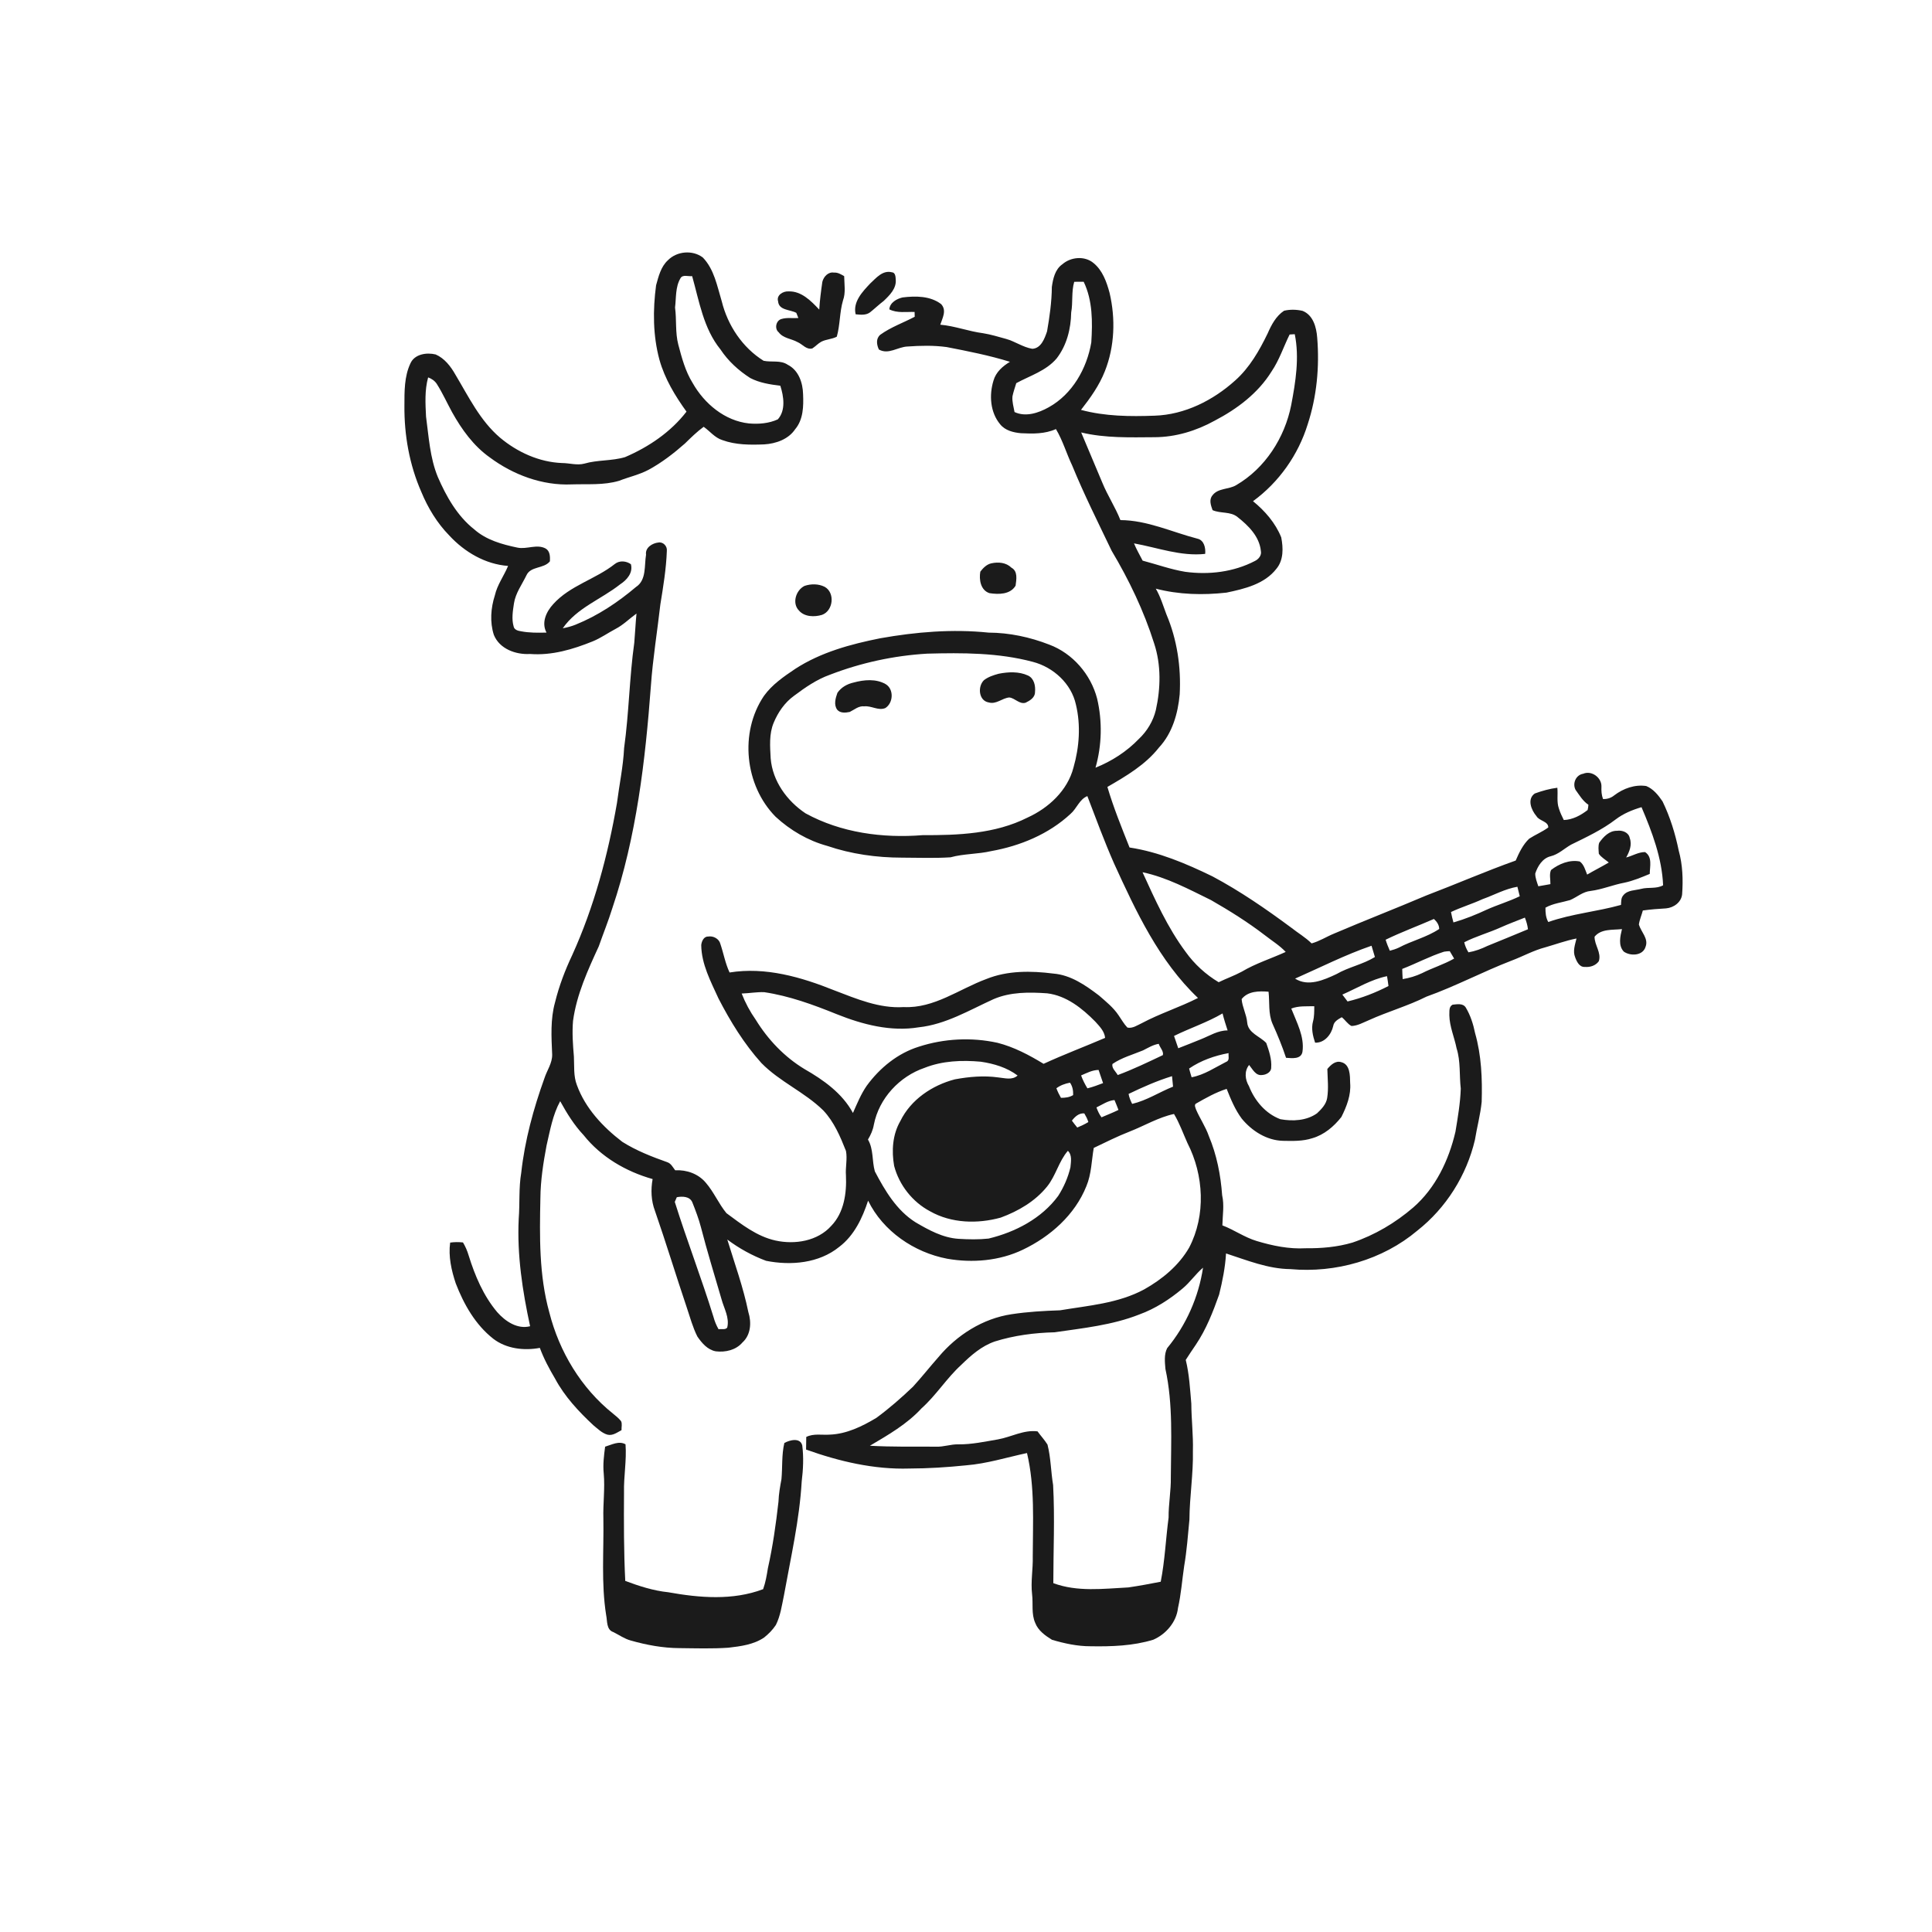<svg xmlns="http://www.w3.org/2000/svg" width="1024pt" height="1024pt" viewBox="0 0 1024 1024" version="1.1">
<g id="#ffffffff">
<path fill="#ffffff" opacity="0" d=" M 0.00 0.00 L 1024.00 0.00 L 1024.00 1024.00 L 0.00 1024.00 L 0.00 0.00 M 353.97 137.97 C 350.26 141.39 349.04 146.51 347.74 151.19 C 345.98 164.32 346.04 177.90 349.54 190.76 C 352.37 200.81 357.80 209.78 363.86 218.18 C 355.49 229.03 343.78 236.93 331.28 242.29 C 324.28 244.38 316.76 243.68 309.74 245.72 C 305.84 246.77 301.86 245.43 297.91 245.42 C 285.80 244.95 274.25 239.69 265.03 231.97 C 254.46 222.96 248.38 210.28 241.38 198.58 C 238.92 194.21 235.62 189.93 230.92 187.87 C 226.16 186.70 219.70 187.64 217.51 192.65 C 214.25 199.60 214.36 207.49 214.35 215.01 C 214.21 230.62 217.00 246.36 223.30 260.70 C 226.81 269.21 231.68 277.24 238.14 283.84 C 246.23 292.59 257.23 299.08 269.30 299.95 C 267.12 305.22 263.57 309.90 262.29 315.54 C 260.13 322.26 259.56 329.71 261.75 336.50 C 264.76 343.96 273.40 347.07 280.94 346.62 C 292.42 347.52 303.64 344.19 314.16 339.93 C 318.43 338.18 322.20 335.49 326.26 333.34 C 330.37 331.22 333.62 327.86 337.35 325.20 C 336.85 330.35 336.63 335.52 336.18 340.67 C 333.58 359.20 333.38 377.95 330.79 396.48 C 330.31 406.29 328.24 415.91 327.00 425.63 C 322.20 453.29 314.89 480.65 303.26 506.27 C 299.48 514.27 296.31 522.59 294.20 531.20 C 291.66 540.21 292.26 549.69 292.66 558.93 C 292.76 563.49 289.91 567.29 288.56 571.48 C 282.73 587.67 278.16 604.42 276.27 621.55 C 274.89 629.62 275.57 637.86 274.93 646.00 C 274.00 665.16 276.92 684.25 280.97 702.93 C 274.23 704.67 267.80 700.31 263.54 695.47 C 256.23 686.80 251.72 676.14 248.39 665.40 C 247.68 662.98 246.68 660.67 245.39 658.52 C 243.12 658.27 240.84 658.28 238.59 658.60 C 237.59 665.90 239.25 673.29 241.55 680.20 C 245.84 691.31 251.94 702.12 261.46 709.58 C 268.38 714.90 277.75 715.98 286.13 714.41 C 288.22 720.11 291.11 725.48 294.20 730.71 C 299.27 740.20 306.72 748.16 314.54 755.45 C 316.85 757.31 319.06 759.59 322.00 760.41 C 324.77 761.07 327.12 759.21 329.42 758.01 C 329.33 756.41 329.89 754.69 329.17 753.22 C 327.90 751.67 326.36 750.40 324.81 749.17 C 308.02 735.72 296.43 716.42 291.16 695.65 C 285.67 675.93 285.99 655.30 286.42 635.02 C 286.50 625.63 287.96 616.32 289.69 607.12 C 291.55 599.15 292.93 590.90 296.91 583.65 C 300.43 590.04 304.30 596.32 309.34 601.66 C 318.51 613.21 331.82 620.97 345.90 624.93 C 344.88 630.54 345.10 636.41 347.14 641.78 C 353.03 658.76 358.25 675.96 364.00 693.00 C 365.74 698.16 367.15 703.48 369.61 708.37 C 371.97 711.83 375.04 715.45 379.39 716.23 C 384.48 716.84 390.08 715.58 393.52 711.53 C 398.00 707.49 398.37 700.86 396.64 695.43 C 393.96 682.33 389.39 669.75 385.48 656.98 C 391.75 661.69 398.70 665.52 406.05 668.26 C 419.20 670.86 434.08 669.59 444.82 660.86 C 452.73 654.86 457.10 645.58 460.11 636.37 C 468.03 652.58 484.49 663.81 502.03 667.15 C 515.44 669.50 529.76 668.29 542.13 662.37 C 556.69 655.42 569.71 643.92 575.79 628.73 C 578.51 622.25 578.53 615.23 579.71 608.42 C 586.01 605.42 592.26 602.26 598.78 599.73 C 606.61 596.66 613.94 592.22 622.24 590.43 C 625.18 595.29 627.04 600.68 629.37 605.84 C 638.08 622.81 639.20 644.09 630.30 661.21 C 624.80 670.80 615.97 678.04 606.45 683.40 C 592.73 690.82 576.94 691.96 561.85 694.49 C 553.27 694.78 544.68 695.26 536.18 696.56 C 520.93 698.82 507.13 707.61 497.35 719.35 C 492.82 724.48 488.58 729.86 483.97 734.91 C 477.82 740.80 471.40 746.42 464.54 751.47 C 457.02 755.98 448.78 760.03 439.85 760.38 C 435.67 760.69 431.23 759.65 427.33 761.62 C 427.28 763.84 427.24 766.07 427.24 768.30 C 444.75 774.57 463.28 778.94 481.99 778.35 C 492.03 778.33 502.05 777.68 512.03 776.66 C 523.03 775.78 533.58 772.45 544.33 770.14 C 548.59 788.11 547.42 806.70 547.38 825.00 C 547.56 831.68 546.24 838.33 547.03 845.00 C 547.65 850.04 546.55 855.42 548.70 860.20 C 550.26 864.28 554.02 866.93 557.59 869.13 C 564.21 871.08 571.06 872.57 578.00 872.55 C 589.15 872.74 600.52 872.38 611.25 869.09 C 617.95 866.20 623.55 859.70 624.35 852.31 C 626.01 844.99 626.53 837.49 627.63 830.08 C 629.03 821.93 629.63 813.67 630.42 805.44 C 630.50 793.26 632.52 781.19 632.26 769.00 C 632.49 760.64 631.47 752.32 631.42 743.96 C 630.75 736.21 630.34 728.37 628.47 720.78 C 630.17 718.07 631.99 715.44 633.77 712.79 C 639.28 704.64 642.89 695.40 646.16 686.17 C 647.93 679.01 649.40 671.73 649.82 664.35 C 660.95 667.96 672.09 672.55 683.97 672.66 C 707.85 674.84 732.79 667.80 751.23 652.24 C 766.44 640.26 777.33 622.98 781.74 604.15 C 782.83 597.42 784.65 590.81 785.32 584.02 C 785.69 571.80 785.20 559.37 781.82 547.55 C 780.86 542.82 779.37 538.13 776.88 533.99 C 775.35 531.60 772.23 532.29 769.88 532.51 C 767.78 533.65 768.31 536.15 768.18 538.14 C 768.30 544.17 770.86 549.78 772.02 555.63 C 774.22 562.56 773.41 569.88 774.24 577.00 C 773.98 584.67 772.67 592.26 771.42 599.83 C 767.91 614.93 760.88 629.71 749.02 640.01 C 739.59 648.12 728.65 654.61 716.84 658.59 C 708.80 660.98 700.36 661.69 692.00 661.60 C 683.19 662.10 674.43 660.28 666.05 657.75 C 659.61 655.82 654.12 651.83 647.88 649.47 C 648.00 644.14 648.96 638.77 647.76 633.49 C 646.99 622.76 644.89 612.06 640.70 602.11 C 638.99 597.17 635.97 592.84 633.92 588.06 C 633.66 587.11 632.90 585.86 633.74 585.02 C 639.01 582.01 644.34 578.98 650.16 577.13 C 652.34 582.60 654.61 588.13 658.15 592.90 C 663.50 599.41 671.34 604.44 679.97 604.66 C 685.17 604.76 690.52 604.92 695.54 603.28 C 701.81 601.49 706.99 597.07 710.96 592.03 C 713.76 586.46 716.15 580.36 715.61 573.99 C 715.53 570.09 715.63 564.10 710.87 562.96 C 707.80 562.03 705.32 564.45 703.52 566.59 C 703.64 571.72 704.25 576.90 703.42 582.00 C 702.87 585.32 700.40 587.85 698.06 590.07 C 692.49 594.04 685.14 594.38 678.62 593.20 C 670.77 590.28 664.98 583.35 661.98 575.69 C 659.90 572.23 659.40 567.76 662.05 564.45 C 663.88 566.63 665.50 570.27 668.92 569.78 C 671.06 569.69 673.78 568.29 673.76 565.85 C 674.11 561.36 672.60 556.99 671.15 552.82 C 667.79 549.21 661.50 547.59 661.04 541.93 C 660.67 537.64 658.43 533.81 658.09 529.54 C 661.50 525.23 667.34 525.23 672.36 525.63 C 673.00 531.32 672.12 537.29 674.49 542.68 C 677.14 548.57 679.61 554.53 681.63 560.66 C 684.70 560.85 689.58 561.59 690.33 557.50 C 691.50 549.45 687.25 541.84 684.40 534.56 C 688.29 533.04 692.50 533.43 696.59 533.32 C 696.56 536.00 696.64 538.72 695.93 541.34 C 694.90 545.11 695.82 549.03 697.03 552.64 C 702.03 552.84 705.64 548.31 706.63 543.81 C 707.02 541.38 709.24 540.26 711.16 539.15 C 712.98 540.56 714.24 542.77 716.32 543.80 C 719.62 543.69 722.55 541.94 725.54 540.71 C 735.55 536.16 746.22 533.18 756.05 528.24 C 771.43 522.76 785.88 515.04 801.11 509.17 C 807.13 506.92 812.79 503.72 819.04 502.10 C 824.54 500.52 829.94 498.53 835.58 497.42 C 834.82 500.63 833.52 504.09 834.85 507.35 C 835.67 509.63 837.12 512.69 839.99 512.48 C 842.76 512.75 845.79 511.80 847.42 509.44 C 848.85 504.84 845.10 500.97 845.15 496.47 C 848.70 492.16 854.68 493.00 859.68 492.44 C 858.75 496.30 857.60 501.15 860.64 504.37 C 864.15 506.87 870.81 506.63 872.20 501.77 C 873.85 497.45 869.78 493.93 868.64 490.03 C 868.99 487.46 870.08 485.07 870.74 482.58 C 874.82 482.02 878.92 481.68 883.04 481.46 C 887.08 481.11 891.11 478.27 891.56 474.01 C 892.12 466.27 891.85 458.36 889.76 450.85 C 887.92 441.86 885.19 433.01 881.18 424.75 C 878.97 421.48 876.29 418.13 872.53 416.61 C 866.47 415.69 860.36 417.91 855.57 421.56 C 853.87 422.95 851.81 423.61 849.63 423.49 C 848.84 421.39 848.70 419.16 848.80 416.94 C 848.99 412.20 843.61 408.19 839.14 410.10 C 835.20 410.74 833.32 415.26 835.08 418.64 C 837.12 421.45 838.92 424.57 841.89 426.54 C 841.83 427.48 841.69 428.41 841.47 429.33 C 837.82 432.16 833.56 434.46 828.84 434.63 C 827.86 432.63 826.88 430.63 826.24 428.50 C 824.98 424.97 825.82 421.17 825.42 417.52 C 821.34 418.04 817.32 419.16 813.47 420.57 C 809.23 423.52 811.63 429.40 814.36 432.58 C 815.82 435.15 820.68 435.28 820.62 438.56 C 817.47 440.92 813.77 442.38 810.49 444.53 C 807.16 447.70 805.16 451.95 803.35 456.11 C 787.34 461.81 771.77 468.61 755.89 474.65 C 739.68 481.55 723.25 487.91 707.05 494.83 C 703.04 496.47 699.37 498.88 695.17 500.02 C 691.92 496.80 687.94 494.50 684.37 491.67 C 671.01 481.78 657.29 472.30 642.60 464.48 C 628.64 457.69 614.11 451.54 598.68 449.19 C 594.48 438.60 590.17 428.02 586.94 417.09 C 596.87 411.35 607.08 405.37 614.28 396.21 C 621.37 388.60 624.34 378.16 625.26 368.02 C 626.05 353.64 623.89 338.99 618.25 325.69 C 616.50 321.07 615.10 316.29 612.59 312.00 C 624.79 315.18 637.58 315.50 650.06 314.10 C 659.59 312.11 670.23 309.58 676.50 301.49 C 680.38 296.86 680.17 290.39 679.08 284.81 C 676.01 277.19 670.44 270.78 664.12 265.64 C 677.83 255.66 688.08 241.13 693.09 224.94 C 697.93 210.18 699.41 194.40 698.14 178.96 C 697.73 173.48 696.02 166.96 690.35 164.75 C 687.16 164.03 683.75 163.94 680.57 164.70 C 676.32 167.51 673.87 172.17 671.89 176.71 C 667.47 185.82 662.32 194.87 654.66 201.67 C 642.96 212.21 627.93 219.81 611.98 220.32 C 598.92 220.80 585.65 220.68 572.95 217.25 C 577.90 210.91 582.64 204.31 585.60 196.76 C 590.82 183.63 591.30 168.89 588.10 155.23 C 586.54 149.44 584.39 143.32 579.59 139.42 C 574.92 135.49 567.54 136.16 563.07 140.07 C 559.20 142.75 558.12 147.71 557.50 152.09 C 557.43 159.99 556.32 167.86 554.96 175.63 C 553.69 179.39 551.81 184.66 547.12 184.87 C 542.19 184.05 538.01 180.94 533.22 179.62 C 529.21 178.53 525.22 177.28 521.10 176.62 C 513.42 175.64 506.11 172.77 498.37 172.10 C 499.52 168.55 501.89 164.54 498.84 161.20 C 493.08 156.79 485.28 156.80 478.38 157.65 C 475.26 158.36 471.61 160.43 471.36 163.97 C 475.56 166.08 480.25 165.19 484.75 165.34 C 484.77 165.98 484.80 167.25 484.82 167.89 C 478.75 171.09 472.16 173.38 466.57 177.42 C 464.15 179.48 464.62 182.67 465.83 185.25 C 470.94 188.14 475.82 183.85 480.99 183.66 C 487.89 183.17 494.88 183.01 501.75 183.95 C 513.01 186.15 524.31 188.35 535.29 191.77 C 531.43 194.07 527.83 197.25 526.57 201.73 C 524.20 209.39 524.81 218.57 530.13 224.91 C 532.78 228.19 537.10 229.25 541.12 229.61 C 547.35 229.93 553.85 230.05 559.66 227.41 C 563.30 233.48 565.24 240.35 568.27 246.71 C 574.57 262.09 582.03 276.94 589.19 291.92 C 598.42 307.41 606.29 323.81 611.72 341.03 C 615.47 352.42 615.20 364.73 612.62 376.33 C 611.21 382.18 607.99 387.53 603.62 391.65 C 597.20 398.33 589.23 403.46 580.64 406.90 C 584.03 395.03 584.32 382.27 581.49 370.25 C 578.16 357.46 568.57 346.31 556.13 341.66 C 545.91 337.68 534.97 335.34 523.98 335.30 C 504.80 333.32 485.45 334.93 466.53 338.30 C 450.84 341.43 435.03 345.72 421.48 354.52 C 415.42 358.60 409.19 362.85 404.89 368.87 C 391.81 388.23 394.74 416.32 411.08 432.89 C 418.86 440.07 428.25 445.56 438.48 448.35 C 451.18 452.68 464.65 454.56 478.04 454.57 C 486.62 454.58 495.23 454.95 503.81 454.39 C 510.86 452.45 518.27 452.76 525.38 451.10 C 540.74 448.35 555.85 442.11 567.38 431.40 C 570.69 428.57 572.11 423.63 576.32 421.95 C 580.87 433.86 585.28 445.83 590.41 457.51 C 602.07 483.05 614.30 509.32 634.96 528.95 C 625.24 533.89 614.77 537.18 605.14 542.32 C 602.76 543.41 600.30 545.22 597.55 544.64 C 595.69 542.70 594.41 540.32 592.88 538.15 C 590.11 533.98 586.15 530.84 582.43 527.59 C 575.31 522.19 567.54 516.77 558.36 516.02 C 546.55 514.52 534.05 514.34 522.83 518.88 C 508.38 524.20 495.12 534.54 479.00 533.77 C 466.06 534.60 453.94 529.39 442.12 524.88 C 424.65 517.86 405.65 512.36 386.69 515.44 C 384.41 510.60 383.51 505.29 381.80 500.26 C 381.12 497.53 378.00 495.90 375.31 496.39 C 372.99 496.31 371.84 498.99 371.67 500.95 C 371.80 511.08 376.71 520.18 380.80 529.18 C 387.10 541.38 394.34 553.19 403.55 563.42 C 413.26 573.37 426.50 578.84 436.39 588.58 C 442.08 594.63 445.37 602.40 448.38 610.02 C 449.20 614.30 448.03 618.67 448.37 622.99 C 448.81 632.32 447.37 642.69 440.62 649.69 C 433.37 657.84 421.32 659.76 411.05 657.51 C 401.12 655.32 393.01 648.89 385.02 642.99 C 380.90 637.98 378.37 631.80 374.10 626.88 C 370.14 622.13 363.94 619.95 357.86 620.27 C 356.65 618.73 355.72 616.72 353.76 616.02 C 345.52 613.10 337.26 609.89 329.84 605.20 C 319.59 597.37 310.24 587.43 305.77 575.12 C 303.89 570.30 304.44 565.05 304.18 560.00 C 303.65 553.72 303.18 547.39 303.72 541.09 C 305.61 527.16 311.55 514.21 317.37 501.56 C 319.73 494.82 322.42 488.20 324.54 481.38 C 337.36 443.38 342.02 403.27 344.99 363.47 C 346.01 349.04 348.37 334.75 350.00 320.38 C 351.53 310.95 353.10 301.52 353.44 291.96 C 353.73 289.50 351.51 287.11 349.00 287.54 C 345.76 287.86 341.88 290.24 342.42 293.98 C 341.42 299.76 342.74 307.45 337.07 311.12 C 327.47 319.24 316.86 326.32 305.16 331.05 C 302.95 331.96 300.63 332.57 298.28 333.00 C 305.76 322.16 318.68 317.63 328.69 309.71 C 332.25 307.40 335.60 303.62 334.40 299.05 C 331.92 297.28 328.38 296.94 325.90 298.90 C 315.67 307.03 302.11 310.30 293.20 320.22 C 289.53 324.22 286.83 330.01 289.66 335.28 C 285.12 335.40 280.55 335.45 276.08 334.58 C 274.54 334.37 272.56 333.79 272.24 332.04 C 271.09 328.08 271.81 323.86 272.40 319.86 C 273.23 314.37 276.65 309.84 279.01 304.95 C 281.25 299.95 288.34 301.54 291.47 297.49 C 291.58 295.07 291.57 292.11 289.20 290.72 C 284.52 288.22 279.23 291.28 274.27 290.25 C 266.14 288.56 257.73 286.22 251.37 280.59 C 242.36 273.49 236.53 263.13 232.03 252.75 C 227.87 242.61 227.26 231.54 225.81 220.81 C 225.46 213.88 225.05 206.79 226.92 200.03 C 228.76 200.70 230.43 201.83 231.51 203.49 C 234.57 208.30 236.90 213.52 239.64 218.52 C 244.72 227.62 250.98 236.34 259.58 242.43 C 271.98 251.65 287.43 257.44 303.01 256.74 C 311.38 256.46 319.96 257.26 328.10 254.84 C 333.31 252.80 338.85 251.62 343.81 248.97 C 350.79 245.18 357.11 240.29 363.05 235.05 C 366.21 231.95 369.38 228.84 372.96 226.21 C 376.26 228.53 378.86 232.01 382.83 233.25 C 389.94 235.86 397.64 235.83 405.11 235.53 C 411.28 235.14 417.88 232.84 421.46 227.49 C 425.78 222.36 425.93 215.31 425.65 208.96 C 425.52 202.91 423.28 196.24 417.54 193.34 C 413.70 190.73 408.95 192.13 404.72 191.22 C 393.50 184.22 385.68 172.45 382.54 159.69 C 380.09 151.66 378.57 142.74 372.51 136.48 C 367.08 132.36 358.73 133.10 353.97 137.97 M 435.86 149.40 C 435.15 154.28 434.51 159.17 434.22 164.10 C 429.90 159.53 424.77 154.21 417.96 154.45 C 415.11 154.24 411.41 156.42 412.40 159.71 C 412.81 164.58 418.75 163.99 422.07 165.83 C 422.42 166.73 422.77 167.64 423.14 168.55 C 420.20 168.78 417.13 168.20 414.29 169.05 C 411.30 169.77 410.34 174.20 412.73 176.13 C 415.10 179.34 419.45 179.48 422.73 181.33 C 425.35 182.44 427.37 185.47 430.54 184.69 C 432.22 183.62 433.54 182.08 435.30 181.12 C 437.88 179.79 440.95 179.82 443.52 178.45 C 445.30 172.19 444.97 165.51 446.80 159.26 C 448.33 155.11 447.49 150.66 447.43 146.36 C 445.76 145.42 444.03 144.31 442.02 144.49 C 438.99 143.96 436.50 146.67 435.86 149.40 M 461.23 150.25 C 457.09 154.64 451.96 160.00 453.51 166.58 C 456.09 166.82 459.04 167.21 461.22 165.48 C 463.66 163.54 465.91 161.37 468.40 159.48 C 471.52 156.50 475.20 152.88 474.76 148.17 C 474.68 146.74 474.59 144.41 472.69 144.31 C 467.85 143.07 464.38 147.33 461.23 150.25 M 525.41 298.58 C 522.98 299.10 521.04 301.07 519.59 302.98 C 518.84 307.23 519.75 312.86 524.43 314.38 C 529.23 315.13 535.46 315.16 538.28 310.42 C 538.71 307.17 539.57 302.78 536.09 300.89 C 533.25 298.10 529.12 297.76 525.41 298.58 M 426.46 310.52 C 421.86 312.74 419.66 319.72 423.45 323.59 C 426.42 327.03 431.67 327.10 435.69 325.89 C 441.67 323.74 442.72 314.10 437.05 311.01 C 433.80 309.38 429.86 309.39 426.46 310.52 M 415.72 764.81 C 414.23 771.10 414.78 777.60 414.19 783.99 C 413.45 787.93 412.75 791.89 412.61 795.92 C 411.27 807.76 409.61 819.59 406.99 831.23 C 406.41 834.97 405.75 838.72 404.47 842.30 C 388.35 848.39 370.76 846.90 354.16 843.92 C 346.30 843.12 338.77 840.66 331.40 837.92 C 330.61 822.30 330.65 806.65 330.74 791.01 C 330.54 782.49 332.19 774.03 331.54 765.51 C 328.03 763.52 324.20 765.76 320.73 766.76 C 320.11 771.47 319.50 776.23 319.99 781.00 C 320.70 789.00 319.56 796.99 319.80 805.00 C 320.09 822.02 318.59 839.13 321.27 856.03 C 321.94 859.14 321.31 863.74 325.03 865.02 C 328.11 866.52 330.94 868.59 334.29 869.50 C 342.69 871.89 351.38 873.50 360.13 873.54 C 368.78 873.63 377.44 873.92 386.07 873.32 C 392.58 872.57 399.44 871.69 405.00 867.92 C 407.38 866.03 409.55 863.81 411.23 861.27 C 413.66 856.41 414.38 850.95 415.49 845.69 C 419.10 825.61 423.74 805.62 424.92 785.21 C 425.70 778.89 426.02 772.43 425.21 766.11 C 424.12 761.79 418.59 763.22 415.72 764.81 Z" />
<path fill="#ffffff" opacity="0" d=" M 360.61 147.57 C 361.77 145.30 364.82 146.63 366.85 146.35 C 370.61 159.67 372.87 174.15 381.86 185.20 C 385.93 191.35 391.45 196.40 397.64 200.36 C 402.57 202.92 408.14 203.79 413.59 204.44 C 415.39 210.10 416.55 217.46 412.27 222.26 C 407.55 224.45 402.10 224.87 396.96 224.43 C 384.15 223.06 373.32 213.95 367.13 203.02 C 363.25 196.80 361.37 189.67 359.51 182.66 C 357.83 176.23 358.67 169.53 357.79 162.99 C 358.43 157.84 357.91 152.23 360.61 147.57 Z" />
<path fill="#ffffff" opacity="0" d=" M 569.36 149.36 C 571.02 149.33 572.70 149.31 574.37 149.33 C 579.17 159.29 579.09 170.69 578.41 181.48 C 576.07 195.30 568.37 208.94 555.83 215.87 C 550.44 218.88 543.68 221.17 537.72 218.39 C 537.25 215.63 536.35 212.88 536.63 210.05 C 537.11 207.68 537.95 205.40 538.64 203.08 C 545.98 199.09 554.45 196.57 560.04 189.98 C 565.39 183.07 567.61 174.26 567.75 165.63 C 568.74 160.25 567.80 154.65 569.36 149.36 Z" />
<path fill="#ffffff" opacity="0" d=" M 683.53 177.29 C 684.21 177.25 685.57 177.17 686.25 177.13 C 688.78 189.57 686.70 202.42 684.36 214.72 C 680.93 232.00 670.59 248.16 655.24 257.12 C 651.28 259.54 645.56 258.57 642.59 262.60 C 640.69 264.94 641.81 267.90 642.69 270.39 C 646.93 272.28 652.16 270.96 655.91 274.04 C 661.65 278.54 667.50 284.32 668.28 291.98 C 668.80 294.27 667.14 296.36 665.17 297.31 C 653.88 303.21 640.72 304.77 628.19 303.07 C 620.49 301.80 613.14 299.13 605.62 297.15 C 604.06 294.11 602.33 291.15 601.04 288.00 C 613.51 290.24 625.87 294.98 638.77 293.57 C 639.08 290.46 638.21 286.29 634.67 285.51 C 621.12 282.00 608.07 275.73 593.84 275.66 C 591.13 268.78 587.00 262.59 584.22 255.75 C 580.50 246.90 576.74 238.06 573.05 229.21 C 585.79 232.27 598.96 231.81 611.97 231.73 C 623.12 231.69 634.08 228.35 643.79 222.97 C 655.64 216.79 666.82 208.41 673.94 196.90 C 678.06 190.84 680.30 183.82 683.53 177.29 Z" />
<path fill="#ffffff" opacity="0" d=" M 491.42 346.45 C 510.14 345.95 529.18 345.92 547.41 350.79 C 558.29 353.62 567.85 362.31 570.27 373.49 C 572.89 384.39 572.06 396.03 568.98 406.76 C 565.84 418.99 555.76 428.28 544.55 433.36 C 527.43 441.99 507.79 442.72 489.00 442.65 C 467.84 444.34 445.78 441.40 426.95 431.09 C 417.14 424.54 409.47 414.03 408.48 402.02 C 408.14 395.71 407.56 389.06 410.06 383.09 C 412.36 377.54 415.90 372.38 420.80 368.83 C 426.70 364.40 432.88 360.11 439.89 357.62 C 456.33 351.27 473.82 347.48 491.42 346.45 M 529.32 357.10 C 526.59 357.83 523.81 358.74 521.54 360.48 C 518.07 363.80 518.66 371.44 524.07 372.31 C 528.06 373.45 531.14 370.01 534.93 369.67 C 538.03 370.00 540.32 373.45 543.60 372.45 C 545.84 371.39 548.63 369.66 548.57 366.85 C 548.92 363.57 548.14 359.57 544.85 358.04 C 540.03 355.82 534.40 356.09 529.32 357.10 M 452.43 361.76 C 449.04 362.51 445.82 364.30 443.85 367.22 C 442.85 370.00 441.81 373.54 443.74 376.17 C 445.34 378.08 448.20 377.81 450.39 377.34 C 452.86 376.14 455.11 374.04 458.06 374.37 C 461.85 373.97 465.47 376.81 469.22 375.30 C 473.49 372.64 473.90 365.29 469.42 362.61 C 464.28 359.65 457.93 360.26 452.43 361.76 Z" />
<path fill="#ffffff" opacity="0" d=" M 856.34 434.31 C 860.41 431.21 865.16 429.26 870.04 427.82 C 875.64 440.98 880.88 454.78 881.48 469.22 C 877.92 471.23 873.69 470.11 869.87 471.11 C 866.67 471.98 862.70 471.68 860.43 474.48 C 859.13 475.87 859.28 477.86 859.17 479.62 C 846.44 483.20 833.12 484.29 820.62 488.69 C 819.28 486.36 819.10 483.69 819.13 481.08 C 823.16 478.81 827.81 478.34 832.18 477.06 C 835.83 475.51 838.93 472.60 843.05 472.22 C 849.18 471.44 854.88 468.98 860.94 467.85 C 865.60 466.88 870.01 465.01 874.40 463.19 C 874.44 459.20 875.92 454.22 871.92 451.62 C 868.40 451.58 865.25 453.65 861.90 454.49 C 863.65 451.37 865.12 447.79 863.80 444.21 C 863.27 441.15 859.80 439.92 857.05 440.34 C 852.90 440.25 849.86 443.54 847.63 446.64 C 846.97 448.51 847.30 450.56 847.41 452.51 C 848.71 454.44 850.92 455.64 852.69 457.15 C 848.92 459.38 845.00 461.34 841.22 463.55 C 840.20 461.11 839.56 458.26 837.32 456.61 C 831.91 455.53 826.28 457.85 822.07 461.13 C 821.06 463.43 821.82 466.14 821.75 468.61 C 819.60 468.97 817.48 469.41 815.34 469.74 C 814.62 467.54 813.69 465.32 813.71 462.98 C 815.01 459.06 817.58 454.86 821.87 453.84 C 826.02 452.82 829.08 449.75 832.69 447.69 C 840.82 443.70 849.11 439.84 856.34 434.31 Z" />
<path fill="#ffffff" opacity="0" d=" M 605.56 462.30 C 618.45 465.02 630.14 471.33 641.87 477.07 C 651.72 482.72 661.38 488.76 670.39 495.68 C 674.10 498.60 678.20 501.07 681.45 504.54 C 673.72 508.08 665.51 510.62 658.18 515.00 C 654.22 517.14 649.95 518.62 645.92 520.60 C 639.09 516.51 633.07 511.03 628.44 504.55 C 618.82 491.64 612.22 476.86 605.56 462.30 Z" />
<path fill="#ffffff" opacity="0" d=" M 785.72 476.59 C 791.89 474.39 797.73 471.10 804.25 470.00 C 804.63 471.68 805.07 473.34 805.50 475.02 C 799.85 477.79 793.77 479.54 788.04 482.12 C 782.31 484.79 776.42 487.17 770.35 488.91 C 769.84 487.08 769.41 485.24 769.06 483.39 C 774.49 480.82 780.27 479.11 785.72 476.59 Z" />
<path fill="#ffffff" opacity="0" d=" M 734.41 498.07 C 742.75 494.01 751.50 490.80 760.00 487.07 C 761.55 488.48 762.77 490.19 762.81 492.37 C 756.22 496.79 748.36 498.56 741.41 502.26 C 739.88 502.99 738.26 503.48 736.64 503.91 C 735.80 501.99 735.01 500.06 734.41 498.07 Z" />
<path fill="#ffffff" opacity="0" d=" M 795.43 491.53 C 799.63 489.66 803.94 488.04 808.22 486.35 C 809.00 488.34 809.61 490.40 809.85 492.53 C 802.67 495.46 795.55 498.51 788.35 501.37 C 785.16 502.92 781.81 504.17 778.31 504.76 C 777.28 503.10 776.49 501.31 776.08 499.42 C 782.30 496.24 789.08 494.40 795.43 491.53 Z" />
<path fill="#ffffff" opacity="0" d=" M 686.42 518.68 C 699.86 512.75 713.03 506.05 726.94 501.26 C 727.51 503.25 728.11 505.25 728.73 507.24 C 722.34 511.19 714.80 512.54 708.34 516.30 C 701.66 519.43 693.36 523.13 686.42 518.68 Z" />
<path fill="#ffffff" opacity="0" d=" M 743.21 513.55 C 750.66 510.68 757.74 506.86 765.36 504.42 C 766.36 504.25 767.38 504.16 768.41 504.15 C 769.19 505.44 769.96 506.74 770.72 508.06 C 765.29 511.17 759.27 512.97 753.72 515.79 C 750.47 517.35 746.99 518.37 743.45 518.95 C 743.32 517.15 743.26 515.35 743.21 513.55 Z" />
<path fill="#ffffff" opacity="0" d=" M 711.47 527.15 C 719.31 523.72 726.67 519.14 735.15 517.39 C 735.44 519.12 735.71 520.86 735.92 522.61 C 729.03 526.16 721.78 529.00 714.23 530.79 C 713.30 529.57 712.36 528.37 711.47 527.15 Z" />
<path fill="#ffffff" opacity="0" d=" M 393.10 526.59 C 397.08 526.47 401.05 525.73 405.04 525.87 C 418.37 527.86 431.10 532.53 443.54 537.56 C 457.22 543.03 472.19 546.94 486.97 544.49 C 501.24 542.97 513.78 535.40 526.60 529.57 C 535.54 525.72 545.49 525.81 555.02 526.48 C 565.18 527.70 573.58 534.41 580.53 541.48 C 582.77 543.98 585.40 546.56 585.73 550.10 C 574.88 554.76 563.84 558.90 553.12 563.85 C 545.48 559.19 537.44 554.94 528.73 552.71 C 514.98 549.69 500.40 550.42 487.02 554.76 C 475.77 558.26 466.27 566.04 459.39 575.46 C 456.31 579.92 454.26 584.96 452.08 589.90 C 446.45 579.45 436.46 572.39 426.40 566.63 C 415.79 560.22 407.04 551.03 400.57 540.51 C 397.53 536.18 395.02 531.51 393.10 526.59 Z" />
<path fill="#ffffff" opacity="0" d=" M 622.26 549.07 C 630.74 544.89 639.80 541.93 647.98 537.14 C 648.72 540.18 649.69 543.17 650.66 546.15 C 645.54 546.11 641.16 548.98 636.55 550.81 C 632.57 552.49 628.51 553.98 624.50 555.60 C 623.73 553.43 622.97 551.26 622.26 549.07 Z" />
<path fill="#ffffff" opacity="0" d=" M 605.84 556.72 C 608.52 555.37 611.14 553.74 614.16 553.25 C 614.75 555.20 616.92 557.25 616.33 559.24 C 608.46 562.96 600.60 566.78 592.42 569.80 C 591.43 567.99 589.01 566.04 589.66 563.90 C 594.57 560.55 600.40 558.97 605.84 556.72 Z" />
<path fill="#ffffff" opacity="0" d=" M 630.25 566.35 C 636.48 562.08 643.79 559.52 651.18 558.17 C 650.96 559.69 651.89 562.05 649.96 562.77 C 643.99 565.78 638.26 569.75 631.58 570.97 C 631.11 569.43 630.65 567.90 630.25 566.35 Z" />
<path fill="#ffffff" opacity="0" d=" M 490.07 565.97 C 499.49 562.23 509.88 561.82 519.86 562.73 C 526.78 563.75 533.69 565.79 539.35 570.05 C 536.45 572.67 532.54 571.38 529.10 571.06 C 521.45 569.98 513.66 570.68 506.10 572.07 C 494.09 575.20 482.73 582.81 477.20 594.18 C 473.05 601.35 472.50 609.95 473.91 617.95 C 476.58 628.13 483.66 637.10 492.98 642.02 C 504.26 648.41 518.14 648.76 530.42 645.35 C 539.73 641.92 548.67 636.71 554.97 628.90 C 559.62 623.16 561.14 615.56 566.00 609.95 C 568.35 612.21 567.61 615.80 567.35 618.71 C 566.08 624.06 563.83 629.23 560.86 633.86 C 552.05 645.82 538.17 653.05 523.96 656.47 C 518.66 657.04 513.31 656.93 508.01 656.60 C 499.71 656.06 492.25 651.95 485.23 647.83 C 475.23 641.53 469.05 631.07 463.69 620.86 C 462.11 615.27 463.07 609.17 460.04 603.98 C 461.52 601.52 462.69 598.90 463.17 596.06 C 465.90 582.15 476.76 570.49 490.07 565.97 Z" />
<path fill="#ffffff" opacity="0" d=" M 573.01 570.00 C 575.99 568.73 578.94 567.13 582.27 567.09 C 583.08 569.40 583.88 571.73 584.65 574.07 C 581.92 575.11 579.19 576.16 576.35 576.84 C 575.03 574.66 573.86 572.39 573.01 570.00 Z" />
<path fill="#ffffff" opacity="0" d=" M 598.17 579.81 C 605.63 576.21 613.27 572.83 621.20 570.39 C 621.37 572.23 621.55 574.08 621.74 575.94 C 614.46 578.85 607.76 583.30 600.07 585.08 C 599.21 583.40 598.50 581.66 598.17 579.81 Z" />
<path fill="#ffffff" opacity="0" d=" M 559.91 576.80 C 562.03 575.22 564.52 574.33 567.11 573.84 C 568.49 575.77 568.87 578.08 568.79 580.42 C 566.84 581.63 564.57 581.88 562.33 581.87 C 561.39 580.24 560.56 578.55 559.91 576.80 Z" />
<path fill="#ffffff" opacity="0" d=" M 581.14 586.96 C 584.25 585.47 587.16 583.35 590.70 583.05 C 591.45 584.77 592.13 586.51 592.81 588.28 C 589.88 589.75 586.81 590.89 583.82 592.20 C 582.62 590.62 581.82 588.80 581.14 586.96 Z" />
<path fill="#ffffff" opacity="0" d=" M 568.13 593.96 C 569.78 591.85 571.81 589.90 574.70 590.12 C 575.56 591.57 576.36 593.07 576.85 594.71 C 574.98 595.85 572.99 596.79 570.97 597.62 C 569.98 596.42 569.04 595.20 568.13 593.96 Z" />
<path fill="#ffffff" opacity="0" d=" M 358.72 634.55 C 361.59 634.01 365.49 634.03 366.90 637.14 C 368.64 641.52 370.34 645.95 371.53 650.53 C 374.82 663.26 378.69 675.83 382.37 688.45 C 383.69 693.43 386.78 698.37 385.43 703.69 C 384.32 704.97 382.34 704.21 380.86 704.55 C 379.67 702.46 378.75 700.24 378.14 697.93 C 371.80 677.46 364.06 657.46 357.65 637.02 C 357.91 636.40 358.45 635.16 358.72 634.55 Z" />
<path fill="#ffffff" opacity="0" d=" M 626.85 682.89 C 630.82 679.59 633.70 675.22 637.63 671.90 C 635.28 687.48 628.67 702.40 618.62 714.55 C 616.91 717.88 617.40 721.95 617.70 725.57 C 621.81 744.43 620.66 763.84 620.56 782.99 C 620.69 790.14 619.31 797.19 619.38 804.35 C 617.88 815.67 617.42 827.12 615.21 838.35 C 609.51 839.47 603.79 840.53 598.04 841.37 C 584.81 842.06 571.00 843.84 558.28 839.10 C 558.29 821.77 559.11 804.41 558.17 787.09 C 556.97 779.97 556.99 772.65 555.19 765.65 C 553.63 763.18 551.63 761.01 549.91 758.65 C 542.61 757.72 535.99 761.64 528.99 762.90 C 522.03 764.08 515.06 765.61 507.97 765.54 C 503.93 765.41 500.08 766.98 496.04 766.76 C 484.38 766.72 472.71 766.93 461.06 766.28 C 470.76 760.53 480.74 754.84 488.44 746.44 C 496.22 739.49 501.75 730.46 509.45 723.44 C 514.64 718.36 520.27 713.40 527.27 711.01 C 537.52 707.79 548.24 706.41 558.96 706.14 C 574.08 703.93 589.56 702.36 603.89 696.69 C 612.34 693.62 620.00 688.65 626.85 682.89 Z" />
</g>
<g id="#1b1b1bff">
<path fill="#1b1b1b" opacity="1.00" d=" M 353.97 137.97 C 358.73 133.10 367.08 132.36 372.51 136.48 C 378.57 142.74 380.09 151.66 382.54 159.69 C 385.68 172.45 393.50 184.22 404.72 191.22 C 408.95 192.13 413.70 190.73 417.54 193.34 C 423.28 196.24 425.52 202.91 425.65 208.96 C 425.93 215.31 425.78 222.36 421.46 227.49 C 417.88 232.84 411.28 235.14 405.11 235.53 C 397.64 235.83 389.94 235.86 382.83 233.25 C 378.86 232.01 376.26 228.53 372.96 226.21 C 369.38 228.84 366.21 231.95 363.05 235.05 C 357.11 240.29 350.79 245.18 343.81 248.97 C 338.85 251.62 333.31 252.80 328.10 254.84 C 319.96 257.26 311.38 256.46 303.01 256.74 C 287.43 257.44 271.98 251.65 259.58 242.43 C 250.98 236.34 244.72 227.62 239.64 218.52 C 236.90 213.52 234.57 208.30 231.51 203.49 C 230.43 201.83 228.76 200.70 226.92 200.03 C 225.05 206.79 225.46 213.88 225.81 220.81 C 227.26 231.54 227.87 242.61 232.03 252.75 C 236.53 263.13 242.36 273.49 251.37 280.59 C 257.73 286.22 266.14 288.56 274.27 290.25 C 279.23 291.28 284.52 288.22 289.20 290.72 C 291.57 292.11 291.58 295.07 291.47 297.49 C 288.34 301.54 281.25 299.95 279.01 304.95 C 276.65 309.84 273.23 314.37 272.40 319.86 C 271.81 323.86 271.09 328.08 272.24 332.04 C 272.56 333.79 274.54 334.37 276.08 334.58 C 280.55 335.45 285.12 335.40 289.66 335.28 C 286.83 330.01 289.53 324.22 293.20 320.22 C 302.11 310.30 315.67 307.03 325.90 298.90 C 328.38 296.94 331.92 297.28 334.40 299.05 C 335.60 303.62 332.25 307.40 328.69 309.71 C 318.68 317.63 305.76 322.16 298.28 333.00 C 300.63 332.57 302.95 331.96 305.16 331.05 C 316.86 326.32 327.47 319.24 337.07 311.12 C 342.74 307.45 341.42 299.76 342.42 293.98 C 341.88 290.24 345.76 287.86 349.00 287.54 C 351.51 287.11 353.73 289.50 353.44 291.96 C 353.10 301.52 351.53 310.95 350.00 320.38 C 348.37 334.75 346.01 349.04 344.99 363.47 C 342.02 403.27 337.36 443.38 324.54 481.38 C 322.42 488.20 319.73 494.82 317.37 501.56 C 311.55 514.21 305.61 527.16 303.72 541.09 C 303.18 547.39 303.65 553.72 304.18 560.00 C 304.44 565.05 303.89 570.30 305.77 575.12 C 310.24 587.43 319.59 597.37 329.84 605.20 C 337.26 609.89 345.52 613.10 353.76 616.02 C 355.72 616.72 356.65 618.73 357.86 620.27 C 363.94 619.95 370.14 622.13 374.10 626.88 C 378.37 631.80 380.90 637.98 385.02 642.99 C 393.01 648.89 401.12 655.32 411.05 657.51 C 421.32 659.76 433.37 657.84 440.62 649.69 C 447.37 642.69 448.81 632.32 448.37 622.99 C 448.03 618.67 449.20 614.30 448.38 610.02 C 445.37 602.40 442.08 594.63 436.39 588.58 C 426.50 578.84 413.26 573.37 403.55 563.42 C 394.34 553.19 387.10 541.38 380.80 529.18 C 376.71 520.18 371.80 511.08 371.67 500.95 C 371.84 498.99 372.99 496.31 375.31 496.39 C 378.00 495.90 381.12 497.53 381.80 500.26 C 383.51 505.29 384.41 510.60 386.69 515.44 C 405.65 512.36 424.65 517.86 442.12 524.88 C 453.94 529.39 466.06 534.60 479.00 533.77 C 495.12 534.54 508.38 524.20 522.83 518.88 C 534.05 514.34 546.55 514.52 558.36 516.02 C 567.54 516.77 575.31 522.19 582.43 527.59 C 586.15 530.84 590.11 533.98 592.88 538.15 C 594.41 540.32 595.69 542.70 597.55 544.64 C 600.30 545.22 602.76 543.41 605.14 542.32 C 614.77 537.18 625.24 533.89 634.96 528.95 C 614.30 509.32 602.07 483.05 590.41 457.51 C 585.28 445.83 580.87 433.86 576.32 421.95 C 572.11 423.63 570.69 428.57 567.38 431.40 C 555.85 442.11 540.74 448.35 525.38 451.10 C 518.27 452.76 510.86 452.45 503.81 454.39 C 495.23 454.95 486.62 454.58 478.04 454.57 C 464.65 454.56 451.18 452.68 438.48 448.35 C 428.25 445.56 418.86 440.07 411.08 432.89 C 394.74 416.32 391.81 388.23 404.89 368.87 C 409.19 362.85 415.42 358.60 421.48 354.52 C 435.03 345.72 450.84 341.43 466.53 338.30 C 485.45 334.93 504.80 333.32 523.98 335.30 C 534.97 335.34 545.91 337.68 556.13 341.66 C 568.57 346.31 578.16 357.46 581.49 370.25 C 584.32 382.27 584.03 395.03 580.64 406.90 C 589.23 403.46 597.20 398.33 603.62 391.65 C 607.99 387.53 611.21 382.18 612.62 376.33 C 615.20 364.73 615.47 352.42 611.72 341.03 C 606.29 323.81 598.42 307.41 589.19 291.92 C 582.03 276.94 574.57 262.09 568.27 246.71 C 565.24 240.35 563.30 233.48 559.66 227.41 C 553.85 230.05 547.35 229.93 541.12 229.61 C 537.10 229.25 532.78 228.19 530.13 224.91 C 524.81 218.57 524.20 209.39 526.57 201.73 C 527.83 197.25 531.43 194.07 535.29 191.77 C 524.31 188.35 513.01 186.15 501.75 183.95 C 494.88 183.01 487.89 183.17 480.99 183.66 C 475.82 183.85 470.94 188.14 465.83 185.25 C 464.62 182.67 464.15 179.48 466.57 177.42 C 472.16 173.38 478.75 171.09 484.82 167.89 C 484.80 167.25 484.77 165.98 484.75 165.34 C 480.25 165.19 475.56 166.08 471.36 163.97 C 471.61 160.43 475.26 158.36 478.38 157.65 C 485.28 156.80 493.08 156.79 498.84 161.20 C 501.89 164.54 499.52 168.55 498.37 172.10 C 506.11 172.77 513.42 175.64 521.10 176.62 C 525.22 177.28 529.21 178.53 533.22 179.62 C 538.01 180.94 542.19 184.05 547.12 184.87 C 551.81 184.66 553.69 179.39 554.96 175.63 C 556.32 167.86 557.43 159.99 557.50 152.09 C 558.12 147.71 559.20 142.75 563.07 140.07 C 567.54 136.16 574.92 135.49 579.59 139.42 C 584.39 143.32 586.54 149.44 588.10 155.23 C 591.30 168.89 590.82 183.63 585.60 196.76 C 582.64 204.31 577.90 210.91 572.95 217.25 C 585.65 220.68 598.92 220.80 611.98 220.32 C 627.93 219.81 642.96 212.21 654.66 201.67 C 662.32 194.87 667.47 185.82 671.89 176.71 C 673.87 172.17 676.32 167.51 680.57 164.70 C 683.75 163.94 687.16 164.03 690.35 164.75 C 696.02 166.96 697.73 173.48 698.14 178.96 C 699.41 194.40 697.93 210.18 693.09 224.94 C 688.08 241.13 677.83 255.66 664.12 265.64 C 670.44 270.78 676.01 277.19 679.08 284.81 C 680.17 290.39 680.38 296.86 676.50 301.49 C 670.23 309.58 659.59 312.11 650.06 314.10 C 637.58 315.50 624.79 315.18 612.59 312.00 C 615.10 316.29 616.50 321.07 618.25 325.69 C 623.89 338.99 626.05 353.64 625.26 368.02 C 624.34 378.16 621.37 388.60 614.28 396.21 C 607.08 405.37 596.87 411.35 586.94 417.09 C 590.17 428.02 594.48 438.60 598.68 449.19 C 614.11 451.54 628.64 457.69 642.60 464.48 C 657.29 472.30 671.01 481.78 684.37 491.67 C 687.94 494.50 691.92 496.80 695.17 500.02 C 699.37 498.88 703.04 496.47 707.05 494.83 C 723.25 487.91 739.68 481.55 755.89 474.65 C 771.77 468.61 787.34 461.81 803.35 456.11 C 805.16 451.95 807.16 447.70 810.49 444.53 C 813.77 442.38 817.47 440.92 820.62 438.56 C 820.68 435.28 815.82 435.15 814.36 432.58 C 811.63 429.40 809.23 423.52 813.47 420.57 C 817.32 419.16 821.34 418.04 825.42 417.52 C 825.82 421.17 824.98 424.97 826.24 428.50 C 826.88 430.63 827.86 432.63 828.84 434.63 C 833.56 434.46 837.82 432.16 841.47 429.33 C 841.69 428.41 841.83 427.48 841.89 426.54 C 838.92 424.57 837.12 421.45 835.08 418.64 C 833.32 415.26 835.20 410.74 839.14 410.10 C 843.61 408.19 848.99 412.20 848.80 416.94 C 848.70 419.16 848.84 421.39 849.63 423.49 C 851.81 423.61 853.87 422.95 855.57 421.56 C 860.36 417.91 866.47 415.69 872.53 416.61 C 876.29 418.13 878.97 421.48 881.18 424.75 C 885.19 433.01 887.92 441.86 889.76 450.85 C 891.85 458.36 892.12 466.27 891.56 474.01 C 891.11 478.27 887.08 481.11 883.04 481.46 C 878.92 481.68 874.82 482.02 870.74 482.58 C 870.08 485.07 868.99 487.46 868.64 490.03 C 869.78 493.93 873.85 497.45 872.20 501.77 C 870.81 506.63 864.15 506.87 860.64 504.37 C 857.60 501.15 858.75 496.30 859.68 492.44 C 854.68 493.00 848.70 492.16 845.15 496.47 C 845.10 500.97 848.85 504.84 847.42 509.44 C 845.79 511.80 842.76 512.75 839.99 512.48 C 837.12 512.69 835.67 509.63 834.85 507.35 C 833.52 504.09 834.82 500.63 835.58 497.42 C 829.94 498.53 824.54 500.52 819.04 502.10 C 812.79 503.72 807.13 506.92 801.11 509.17 C 785.88 515.04 771.43 522.76 756.05 528.24 C 746.22 533.18 735.55 536.16 725.54 540.71 C 722.55 541.94 719.62 543.69 716.32 543.80 C 714.24 542.77 712.98 540.56 711.16 539.15 C 709.24 540.26 707.02 541.38 706.63 543.81 C 705.64 548.31 702.03 552.84 697.03 552.64 C 695.82 549.03 694.90 545.11 695.93 541.34 C 696.64 538.72 696.56 536.00 696.59 533.32 C 692.50 533.43 688.29 533.04 684.40 534.56 C 687.25 541.84 691.50 549.45 690.33 557.50 C 689.58 561.59 684.70 560.85 681.63 560.66 C 679.61 554.53 677.14 548.57 674.49 542.68 C 672.12 537.29 673.00 531.32 672.36 525.63 C 667.34 525.23 661.50 525.23 658.09 529.54 C 658.43 533.81 660.67 537.64 661.04 541.93 C 661.50 547.59 667.79 549.21 671.15 552.82 C 672.60 556.99 674.11 561.36 673.76 565.85 C 673.78 568.29 671.06 569.69 668.92 569.78 C 665.50 570.27 663.88 566.63 662.05 564.45 C 659.40 567.76 659.90 572.23 661.98 575.69 C 664.98 583.35 670.77 590.28 678.62 593.20 C 685.14 594.38 692.49 594.04 698.06 590.07 C 700.40 587.85 702.87 585.32 703.42 582.00 C 704.25 576.90 703.64 571.72 703.52 566.59 C 705.32 564.45 707.80 562.03 710.87 562.96 C 715.63 564.10 715.53 570.09 715.61 573.99 C 716.15 580.36 713.76 586.46 710.96 592.03 C 706.99 597.07 701.81 601.49 695.54 603.28 C 690.52 604.92 685.17 604.76 679.97 604.66 C 671.34 604.44 663.50 599.41 658.15 592.90 C 654.61 588.13 652.34 582.60 650.16 577.13 C 644.34 578.98 639.01 582.01 633.74 585.02 C 632.90 585.86 633.66 587.11 633.92 588.06 C 635.97 592.84 638.99 597.17 640.70 602.11 C 644.89 612.06 646.99 622.76 647.76 633.49 C 648.96 638.77 648.00 644.14 647.88 649.47 C 654.12 651.83 659.61 655.82 666.05 657.75 C 674.43 660.28 683.19 662.10 692.00 661.60 C 700.36 661.69 708.80 660.98 716.84 658.59 C 728.65 654.61 739.59 648.12 749.02 640.01 C 760.88 629.71 767.91 614.93 771.42 599.83 C 772.67 592.26 773.98 584.67 774.24 577.00 C 773.41 569.88 774.22 562.56 772.02 555.63 C 770.86 549.78 768.30 544.17 768.18 538.14 C 768.31 536.15 767.78 533.65 769.88 532.51 C 772.23 532.29 775.35 531.60 776.88 533.99 C 779.37 538.13 780.86 542.82 781.82 547.55 C 785.20 559.37 785.69 571.80 785.32 584.02 C 784.65 590.81 782.83 597.42 781.74 604.15 C 777.33 622.98 766.44 640.26 751.23 652.24 C 732.79 667.80 707.85 674.84 683.97 672.66 C 672.09 672.55 660.95 667.96 649.82 664.35 C 649.40 671.73 647.93 679.01 646.16 686.17 C 642.89 695.40 639.28 704.64 633.77 712.79 C 631.99 715.44 630.17 718.07 628.47 720.78 C 630.34 728.37 630.75 736.21 631.42 743.96 C 631.47 752.32 632.49 760.64 632.26 769.00 C 632.52 781.19 630.50 793.26 630.42 805.44 C 629.63 813.67 629.03 821.93 627.63 830.08 C 626.53 837.49 626.01 844.99 624.35 852.31 C 623.55 859.70 617.95 866.20 611.25 869.09 C 600.52 872.38 589.15 872.74 578.00 872.55 C 571.06 872.57 564.21 871.08 557.59 869.13 C 554.02 866.93 550.26 864.28 548.70 860.20 C 546.55 855.42 547.65 850.04 547.03 845.00 C 546.24 838.33 547.56 831.68 547.38 825.00 C 547.42 806.70 548.59 788.11 544.33 770.14 C 533.58 772.45 523.03 775.78 512.03 776.66 C 502.05 777.68 492.03 778.33 481.99 778.35 C 463.28 778.94 444.75 774.57 427.24 768.30 C 427.24 766.07 427.28 763.84 427.33 761.62 C 431.23 759.65 435.67 760.69 439.85 760.38 C 448.78 760.03 457.02 755.98 464.54 751.47 C 471.40 746.42 477.82 740.80 483.97 734.91 C 488.58 729.86 492.82 724.48 497.35 719.35 C 507.13 707.61 520.93 698.82 536.18 696.56 C 544.68 695.26 553.27 694.78 561.85 694.49 C 576.94 691.96 592.73 690.82 606.45 683.40 C 615.97 678.04 624.80 670.80 630.30 661.21 C 639.20 644.09 638.08 622.81 629.37 605.84 C 627.04 600.68 625.18 595.29 622.24 590.43 C 613.94 592.22 606.61 596.66 598.78 599.73 C 592.26 602.26 586.01 605.42 579.71 608.42 C 578.53 615.23 578.51 622.25 575.79 628.73 C 569.71 643.92 556.69 655.42 542.13 662.37 C 529.76 668.29 515.44 669.50 502.03 667.15 C 484.49 663.81 468.03 652.58 460.11 636.37 C 457.10 645.58 452.73 654.86 444.82 660.86 C 434.08 669.59 419.20 670.86 406.05 668.26 C 398.70 665.52 391.75 661.69 385.48 656.98 C 389.39 669.75 393.96 682.33 396.64 695.43 C 398.37 700.86 398.00 707.49 393.52 711.53 C 390.08 715.58 384.48 716.84 379.39 716.23 C 375.04 715.45 371.97 711.83 369.61 708.37 C 367.15 703.48 365.74 698.16 364.00 693.00 C 358.25 675.96 353.03 658.76 347.14 641.78 C 345.10 636.41 344.88 630.54 345.90 624.93 C 331.82 620.97 318.51 613.21 309.34 601.66 C 304.30 596.32 300.43 590.04 296.91 583.65 C 292.93 590.90 291.55 599.15 289.69 607.12 C 287.96 616.32 286.50 625.63 286.42 635.02 C 285.99 655.30 285.67 675.93 291.16 695.65 C 296.43 716.42 308.02 735.72 324.81 749.17 C 326.36 750.40 327.90 751.67 329.17 753.22 C 329.89 754.69 329.33 756.41 329.42 758.01 C 327.12 759.21 324.77 761.07 322.00 760.41 C 319.06 759.59 316.85 757.31 314.54 755.45 C 306.72 748.16 299.27 740.20 294.20 730.71 C 291.11 725.48 288.22 720.11 286.13 714.41 C 277.75 715.98 268.38 714.90 261.46 709.58 C 251.94 702.12 245.84 691.31 241.55 680.20 C 239.25 673.29 237.59 665.90 238.59 658.60 C 240.84 658.28 243.12 658.27 245.39 658.52 C 246.68 660.67 247.68 662.98 248.39 665.40 C 251.72 676.14 256.23 686.80 263.54 695.47 C 267.80 700.31 274.23 704.67 280.97 702.93 C 276.92 684.25 274.00 665.16 274.93 646.00 C 275.57 637.86 274.89 629.62 276.27 621.55 C 278.16 604.42 282.73 587.67 288.56 571.48 C 289.91 567.29 292.76 563.49 292.66 558.93 C 292.26 549.69 291.66 540.21 294.20 531.20 C 296.31 522.59 299.48 514.27 303.26 506.27 C 314.89 480.65 322.20 453.29 327.00 425.63 C 328.24 415.91 330.31 406.29 330.79 396.48 C 333.38 377.95 333.58 359.20 336.18 340.67 C 336.63 335.52 336.85 330.35 337.35 325.20 C 333.62 327.86 330.37 331.22 326.26 333.34 C 322.20 335.49 318.43 338.18 314.16 339.93 C 303.64 344.19 292.42 347.52 280.94 346.62 C 273.40 347.07 264.76 343.96 261.75 336.50 C 259.56 329.71 260.13 322.26 262.29 315.54 C 263.57 309.90 267.12 305.22 269.30 299.95 C 257.23 299.08 246.23 292.59 238.14 283.84 C 231.68 277.24 226.81 269.21 223.30 260.70 C 217.00 246.36 214.21 230.62 214.35 215.01 C 214.36 207.49 214.25 199.60 217.51 192.65 C 219.70 187.64 226.16 186.70 230.92 187.87 C 235.62 189.93 238.92 194.21 241.38 198.58 C 248.38 210.28 254.46 222.96 265.03 231.97 C 274.25 239.69 285.80 244.95 297.91 245.42 C 301.86 245.43 305.84 246.77 309.74 245.72 C 316.76 243.68 324.28 244.38 331.28 242.29 C 343.78 236.93 355.49 229.03 363.86 218.18 C 357.80 209.78 352.37 200.81 349.54 190.76 C 346.04 177.90 345.98 164.32 347.74 151.19 C 349.04 146.51 350.26 141.39 353.97 137.97 M 360.61 147.57 C 357.91 152.23 358.43 157.84 357.79 162.99 C 358.67 169.53 357.83 176.23 359.51 182.66 C 361.37 189.67 363.25 196.80 367.13 203.02 C 373.32 213.95 384.15 223.06 396.96 224.43 C 402.10 224.87 407.55 224.45 412.27 222.26 C 416.55 217.46 415.39 210.10 413.59 204.44 C 408.14 203.79 402.57 202.92 397.64 200.36 C 391.45 196.40 385.93 191.35 381.86 185.20 C 372.87 174.15 370.61 159.67 366.85 146.35 C 364.82 146.63 361.77 145.30 360.61 147.57 M 569.36 149.36 C 567.80 154.65 568.74 160.25 567.75 165.63 C 567.61 174.26 565.39 183.07 560.04 189.98 C 554.45 196.57 545.98 199.09 538.64 203.08 C 537.95 205.40 537.11 207.68 536.63 210.05 C 536.35 212.88 537.25 215.63 537.72 218.39 C 543.68 221.17 550.44 218.88 555.83 215.87 C 568.37 208.94 576.07 195.30 578.41 181.48 C 579.09 170.69 579.17 159.29 574.37 149.33 C 572.70 149.31 571.02 149.33 569.36 149.36 M 683.53 177.29 C 680.30 183.82 678.06 190.84 673.94 196.90 C 666.82 208.41 655.64 216.79 643.79 222.97 C 634.08 228.35 623.12 231.69 611.97 231.73 C 598.96 231.81 585.79 232.27 573.05 229.21 C 576.74 238.06 580.50 246.90 584.22 255.75 C 587.00 262.59 591.13 268.78 593.84 275.66 C 608.07 275.73 621.12 282.00 634.67 285.51 C 638.21 286.29 639.08 290.46 638.77 293.57 C 625.87 294.98 613.51 290.24 601.04 288.00 C 602.33 291.15 604.06 294.11 605.62 297.15 C 613.14 299.13 620.49 301.80 628.19 303.07 C 640.72 304.77 653.88 303.21 665.17 297.31 C 667.14 296.36 668.80 294.27 668.28 291.98 C 667.50 284.32 661.65 278.54 655.91 274.04 C 652.16 270.96 646.93 272.28 642.69 270.39 C 641.81 267.90 640.69 264.94 642.59 262.60 C 645.56 258.57 651.28 259.54 655.24 257.12 C 670.59 248.16 680.93 232.00 684.36 214.72 C 686.70 202.42 688.78 189.57 686.25 177.13 C 685.57 177.17 684.21 177.25 683.53 177.29 M 491.42 346.45 C 473.82 347.48 456.33 351.27 439.89 357.62 C 432.88 360.11 426.70 364.40 420.80 368.83 C 415.90 372.38 412.36 377.54 410.06 383.09 C 407.56 389.06 408.14 395.71 408.48 402.02 C 409.47 414.03 417.14 424.54 426.95 431.09 C 445.78 441.40 467.84 444.34 489.00 442.65 C 507.79 442.72 527.43 441.99 544.55 433.36 C 555.76 428.28 565.84 418.99 568.98 406.76 C 572.06 396.03 572.89 384.39 570.27 373.49 C 567.85 362.31 558.29 353.62 547.41 350.79 C 529.18 345.92 510.14 345.95 491.42 346.45 M 856.34 434.31 C 849.11 439.84 840.82 443.70 832.69 447.69 C 829.08 449.75 826.02 452.82 821.87 453.84 C 817.58 454.86 815.01 459.06 813.71 462.98 C 813.69 465.32 814.62 467.54 815.34 469.74 C 817.48 469.41 819.60 468.97 821.75 468.61 C 821.82 466.14 821.06 463.43 822.07 461.13 C 826.28 457.85 831.91 455.53 837.32 456.61 C 839.56 458.26 840.20 461.11 841.22 463.55 C 845.00 461.34 848.92 459.38 852.69 457.15 C 850.92 455.64 848.71 454.44 847.41 452.51 C 847.30 450.56 846.97 448.51 847.63 446.64 C 849.86 443.54 852.90 440.25 857.05 440.34 C 859.80 439.92 863.27 441.15 863.80 444.21 C 865.12 447.79 863.65 451.37 861.90 454.49 C 865.25 453.65 868.40 451.58 871.92 451.62 C 875.92 454.22 874.44 459.20 874.40 463.19 C 870.01 465.01 865.60 466.88 860.94 467.85 C 854.88 468.98 849.18 471.44 843.05 472.22 C 838.93 472.60 835.83 475.51 832.18 477.06 C 827.81 478.34 823.16 478.81 819.13 481.08 C 819.10 483.69 819.28 486.36 820.62 488.69 C 833.12 484.29 846.44 483.20 859.17 479.62 C 859.28 477.86 859.13 475.87 860.43 474.48 C 862.70 471.68 866.67 471.98 869.87 471.11 C 873.69 470.11 877.92 471.23 881.48 469.22 C 880.88 454.78 875.64 440.98 870.04 427.82 C 865.16 429.26 860.41 431.21 856.34 434.31 M 605.56 462.30 C 612.22 476.86 618.82 491.64 628.44 504.55 C 633.07 511.03 639.09 516.51 645.92 520.60 C 649.95 518.62 654.22 517.14 658.18 515.00 C 665.51 510.62 673.72 508.08 681.45 504.54 C 678.20 501.07 674.10 498.60 670.39 495.68 C 661.38 488.76 651.72 482.72 641.87 477.07 C 630.14 471.33 618.45 465.02 605.56 462.30 M 785.72 476.59 C 780.27 479.11 774.49 480.82 769.06 483.39 C 769.41 485.24 769.84 487.08 770.35 488.91 C 776.42 487.17 782.31 484.79 788.04 482.12 C 793.77 479.54 799.85 477.79 805.50 475.02 C 805.07 473.34 804.63 471.68 804.25 470.00 C 797.73 471.10 791.89 474.39 785.72 476.59 M 734.41 498.07 C 735.01 500.06 735.80 501.99 736.64 503.91 C 738.26 503.48 739.88 502.99 741.41 502.26 C 748.36 498.56 756.22 496.79 762.81 492.37 C 762.77 490.19 761.55 488.48 760.00 487.07 C 751.50 490.80 742.75 494.01 734.41 498.07 M 795.43 491.53 C 789.08 494.40 782.30 496.24 776.08 499.42 C 776.49 501.31 777.28 503.10 778.31 504.76 C 781.81 504.17 785.16 502.92 788.35 501.37 C 795.55 498.51 802.67 495.46 809.85 492.53 C 809.61 490.40 809.00 488.34 808.22 486.35 C 803.94 488.04 799.63 489.66 795.43 491.53 M 686.42 518.68 C 693.36 523.13 701.66 519.43 708.34 516.30 C 714.80 512.54 722.34 511.19 728.73 507.24 C 728.11 505.25 727.51 503.25 726.94 501.26 C 713.03 506.05 699.86 512.75 686.42 518.68 M 743.21 513.55 C 743.26 515.35 743.32 517.15 743.45 518.95 C 746.99 518.37 750.47 517.35 753.72 515.79 C 759.27 512.97 765.29 511.17 770.72 508.06 C 769.96 506.74 769.19 505.44 768.41 504.15 C 767.38 504.16 766.36 504.25 765.36 504.42 C 757.74 506.86 750.66 510.68 743.21 513.55 M 711.47 527.15 C 712.36 528.37 713.30 529.57 714.23 530.79 C 721.78 529.00 729.03 526.16 735.92 522.61 C 735.71 520.86 735.44 519.12 735.15 517.39 C 726.67 519.14 719.31 523.72 711.47 527.15 M 393.10 526.59 C 395.02 531.51 397.53 536.18 400.57 540.51 C 407.04 551.03 415.79 560.22 426.40 566.63 C 436.46 572.39 446.45 579.45 452.08 589.90 C 454.26 584.96 456.31 579.92 459.39 575.46 C 466.27 566.04 475.77 558.26 487.02 554.76 C 500.40 550.42 514.98 549.69 528.73 552.71 C 537.44 554.94 545.48 559.19 553.12 563.85 C 563.84 558.90 574.88 554.76 585.73 550.10 C 585.40 546.56 582.77 543.98 580.53 541.48 C 573.58 534.41 565.18 527.70 555.02 526.48 C 545.49 525.81 535.54 525.72 526.60 529.57 C 513.78 535.40 501.24 542.97 486.97 544.49 C 472.19 546.94 457.22 543.03 443.54 537.56 C 431.10 532.53 418.37 527.86 405.04 525.87 C 401.05 525.73 397.08 526.47 393.10 526.59 M 622.26 549.07 C 622.97 551.26 623.73 553.43 624.50 555.60 C 628.51 553.98 632.57 552.49 636.55 550.81 C 641.16 548.98 645.54 546.11 650.66 546.15 C 649.69 543.17 648.72 540.18 647.98 537.14 C 639.80 541.93 630.74 544.89 622.26 549.07 M 605.84 556.72 C 600.40 558.97 594.57 560.55 589.66 563.90 C 589.01 566.04 591.43 567.99 592.42 569.80 C 600.60 566.78 608.46 562.96 616.33 559.24 C 616.92 557.25 614.75 555.20 614.16 553.25 C 611.14 553.74 608.52 555.37 605.84 556.72 M 630.25 566.35 C 630.65 567.90 631.11 569.43 631.58 570.97 C 638.26 569.75 643.99 565.78 649.96 562.77 C 651.89 562.05 650.96 559.69 651.18 558.17 C 643.79 559.52 636.48 562.08 630.25 566.35 M 490.07 565.97 C 476.76 570.49 465.90 582.15 463.17 596.06 C 462.69 598.90 461.52 601.52 460.04 603.98 C 463.07 609.17 462.11 615.27 463.69 620.86 C 469.05 631.07 475.23 641.53 485.23 647.83 C 492.25 651.95 499.71 656.06 508.01 656.60 C 513.31 656.93 518.66 657.04 523.96 656.47 C 538.17 653.05 552.05 645.82 560.86 633.86 C 563.83 629.23 566.08 624.06 567.35 618.71 C 567.61 615.80 568.35 612.21 566.00 609.95 C 561.14 615.56 559.62 623.16 554.97 628.90 C 548.67 636.71 539.73 641.92 530.42 645.35 C 518.14 648.76 504.26 648.41 492.98 642.02 C 483.66 637.10 476.58 628.13 473.91 617.95 C 472.50 609.95 473.05 601.35 477.20 594.18 C 482.73 582.81 494.09 575.20 506.10 572.07 C 513.66 570.68 521.45 569.98 529.10 571.06 C 532.54 571.38 536.45 572.67 539.35 570.05 C 533.69 565.79 526.78 563.75 519.86 562.73 C 509.88 561.82 499.49 562.23 490.07 565.97 M 573.01 570.00 C 573.86 572.39 575.03 574.66 576.35 576.84 C 579.19 576.16 581.92 575.11 584.65 574.07 C 583.88 571.73 583.08 569.40 582.27 567.09 C 578.94 567.13 575.99 568.73 573.01 570.00 M 598.17 579.81 C 598.50 581.66 599.21 583.40 600.07 585.08 C 607.76 583.30 614.46 578.85 621.74 575.94 C 621.55 574.08 621.37 572.23 621.20 570.39 C 613.27 572.83 605.63 576.21 598.17 579.81 M 559.91 576.80 C 560.56 578.55 561.39 580.24 562.33 581.87 C 564.57 581.88 566.84 581.63 568.79 580.42 C 568.87 578.08 568.49 575.77 567.11 573.84 C 564.52 574.33 562.03 575.22 559.91 576.80 M 581.14 586.96 C 581.82 588.80 582.62 590.62 583.82 592.20 C 586.81 590.89 589.88 589.75 592.81 588.28 C 592.13 586.51 591.45 584.77 590.70 583.05 C 587.16 583.35 584.25 585.47 581.14 586.96 M 568.13 593.96 C 569.04 595.20 569.98 596.42 570.97 597.62 C 572.99 596.79 574.98 595.85 576.85 594.71 C 576.36 593.07 575.56 591.57 574.70 590.12 C 571.81 589.90 569.78 591.85 568.13 593.96 M 358.72 634.55 C 358.45 635.16 357.91 636.40 357.65 637.02 C 364.06 657.46 371.80 677.46 378.14 697.93 C 378.75 700.24 379.67 702.46 380.86 704.55 C 382.34 704.21 384.32 704.97 385.43 703.69 C 386.78 698.37 383.69 693.43 382.37 688.45 C 378.69 675.83 374.82 663.26 371.53 650.53 C 370.34 645.95 368.64 641.52 366.90 637.14 C 365.49 634.03 361.59 634.01 358.72 634.55 M 626.85 682.89 C 620.00 688.65 612.34 693.62 603.89 696.69 C 589.56 702.36 574.08 703.93 558.96 706.14 C 548.24 706.41 537.52 707.79 527.27 711.01 C 520.27 713.40 514.64 718.36 509.45 723.44 C 501.75 730.46 496.22 739.49 488.44 746.44 C 480.74 754.84 470.76 760.53 461.06 766.28 C 472.71 766.93 484.38 766.72 496.04 766.76 C 500.08 766.98 503.93 765.41 507.97 765.54 C 515.06 765.61 522.03 764.08 528.99 762.90 C 535.99 761.64 542.61 757.72 549.91 758.65 C 551.63 761.01 553.63 763.18 555.19 765.65 C 556.99 772.65 556.97 779.97 558.17 787.09 C 559.11 804.41 558.29 821.77 558.28 839.10 C 571.00 843.84 584.81 842.06 598.04 841.37 C 603.79 840.53 609.51 839.47 615.21 838.35 C 617.42 827.12 617.88 815.67 619.38 804.35 C 619.31 797.19 620.69 790.14 620.56 782.99 C 620.66 763.84 621.81 744.43 617.70 725.57 C 617.40 721.95 616.91 717.88 618.62 714.55 C 628.67 702.40 635.28 687.48 637.63 671.90 C 633.70 675.22 630.82 679.59 626.85 682.89 Z" />
<path fill="#1b1b1b" opacity="1.00" d=" M 435.86 149.40 C 436.50 146.67 438.99 143.96 442.02 144.49 C 444.03 144.31 445.76 145.42 447.43 146.36 C 447.49 150.66 448.33 155.11 446.80 159.26 C 444.97 165.51 445.30 172.19 443.52 178.45 C 440.95 179.82 437.88 179.79 435.30 181.12 C 433.54 182.08 432.22 183.62 430.54 184.69 C 427.37 185.47 425.35 182.44 422.73 181.33 C 419.45 179.48 415.10 179.34 412.73 176.13 C 410.34 174.20 411.30 169.77 414.29 169.05 C 417.13 168.20 420.20 168.78 423.14 168.55 C 422.77 167.64 422.42 166.73 422.07 165.83 C 418.75 163.99 412.81 164.58 412.40 159.71 C 411.41 156.42 415.11 154.24 417.96 154.45 C 424.77 154.21 429.90 159.53 434.22 164.10 C 434.51 159.17 435.15 154.28 435.86 149.40 Z" />
<path fill="#1b1b1b" opacity="1.00" d=" M 461.23 150.25 C 464.38 147.33 467.85 143.07 472.69 144.31 C 474.59 144.41 474.68 146.74 474.76 148.17 C 475.20 152.88 471.52 156.50 468.40 159.48 C 465.91 161.37 463.66 163.54 461.22 165.48 C 459.04 167.21 456.09 166.82 453.51 166.58 C 451.96 160.00 457.09 154.64 461.23 150.25 Z" />
<path fill="#1b1b1b" opacity="1.00" d=" M 525.41 298.58 C 529.12 297.76 533.25 298.10 536.09 300.89 C 539.57 302.78 538.71 307.17 538.28 310.42 C 535.46 315.16 529.23 315.13 524.43 314.38 C 519.75 312.86 518.84 307.23 519.59 302.98 C 521.04 301.07 522.98 299.10 525.41 298.58 Z" />
<path fill="#1b1b1b" opacity="1.00" d=" M 426.46 310.52 C 429.86 309.39 433.80 309.38 437.05 311.01 C 442.72 314.10 441.67 323.74 435.69 325.89 C 431.67 327.10 426.42 327.03 423.45 323.59 C 419.66 319.72 421.86 312.74 426.46 310.52 Z" />
<path fill="#1b1b1b" opacity="1.00" d=" M 529.32 357.10 C 534.40 356.09 540.03 355.82 544.85 358.04 C 548.14 359.57 548.92 363.57 548.57 366.85 C 548.63 369.66 545.84 371.39 543.60 372.45 C 540.32 373.45 538.03 370.00 534.93 369.67 C 531.14 370.01 528.06 373.45 524.07 372.31 C 518.66 371.44 518.07 363.80 521.54 360.48 C 523.81 358.74 526.59 357.83 529.32 357.10 Z" />
<path fill="#1b1b1b" opacity="1.00" d=" M 452.43 361.76 C 457.93 360.26 464.28 359.65 469.42 362.61 C 473.90 365.29 473.49 372.64 469.22 375.30 C 465.47 376.81 461.85 373.97 458.06 374.37 C 455.11 374.04 452.86 376.14 450.39 377.34 C 448.20 377.81 445.34 378.08 443.74 376.17 C 441.81 373.54 442.85 370.00 443.85 367.22 C 445.82 364.30 449.04 362.51 452.43 361.76 Z" />
<path fill="#1b1b1b" opacity="1.00" d=" M 415.72 764.81 C 418.59 763.22 424.12 761.79 425.21 766.11 C 426.02 772.43 425.70 778.89 424.92 785.21 C 423.74 805.62 419.10 825.61 415.49 845.69 C 414.38 850.95 413.66 856.41 411.23 861.27 C 409.55 863.81 407.38 866.03 405.00 867.92 C 399.44 871.69 392.58 872.57 386.07 873.32 C 377.44 873.92 368.78 873.63 360.13 873.54 C 351.38 873.50 342.69 871.89 334.29 869.50 C 330.94 868.59 328.11 866.52 325.03 865.02 C 321.31 863.74 321.94 859.14 321.27 856.03 C 318.59 839.13 320.09 822.02 319.80 805.00 C 319.56 796.99 320.70 789.00 319.99 781.00 C 319.50 776.23 320.11 771.47 320.73 766.76 C 324.20 765.76 328.03 763.52 331.54 765.51 C 332.19 774.03 330.54 782.49 330.74 791.01 C 330.65 806.65 330.61 822.30 331.40 837.92 C 338.77 840.66 346.30 843.12 354.16 843.92 C 370.76 846.90 388.35 848.39 404.47 842.30 C 405.75 838.72 406.41 834.97 406.99 831.23 C 409.61 819.59 411.27 807.76 412.61 795.92 C 412.75 791.89 413.45 787.93 414.19 783.99 C 414.78 777.60 414.23 771.10 415.72 764.81 Z" />
</g>
</svg>
